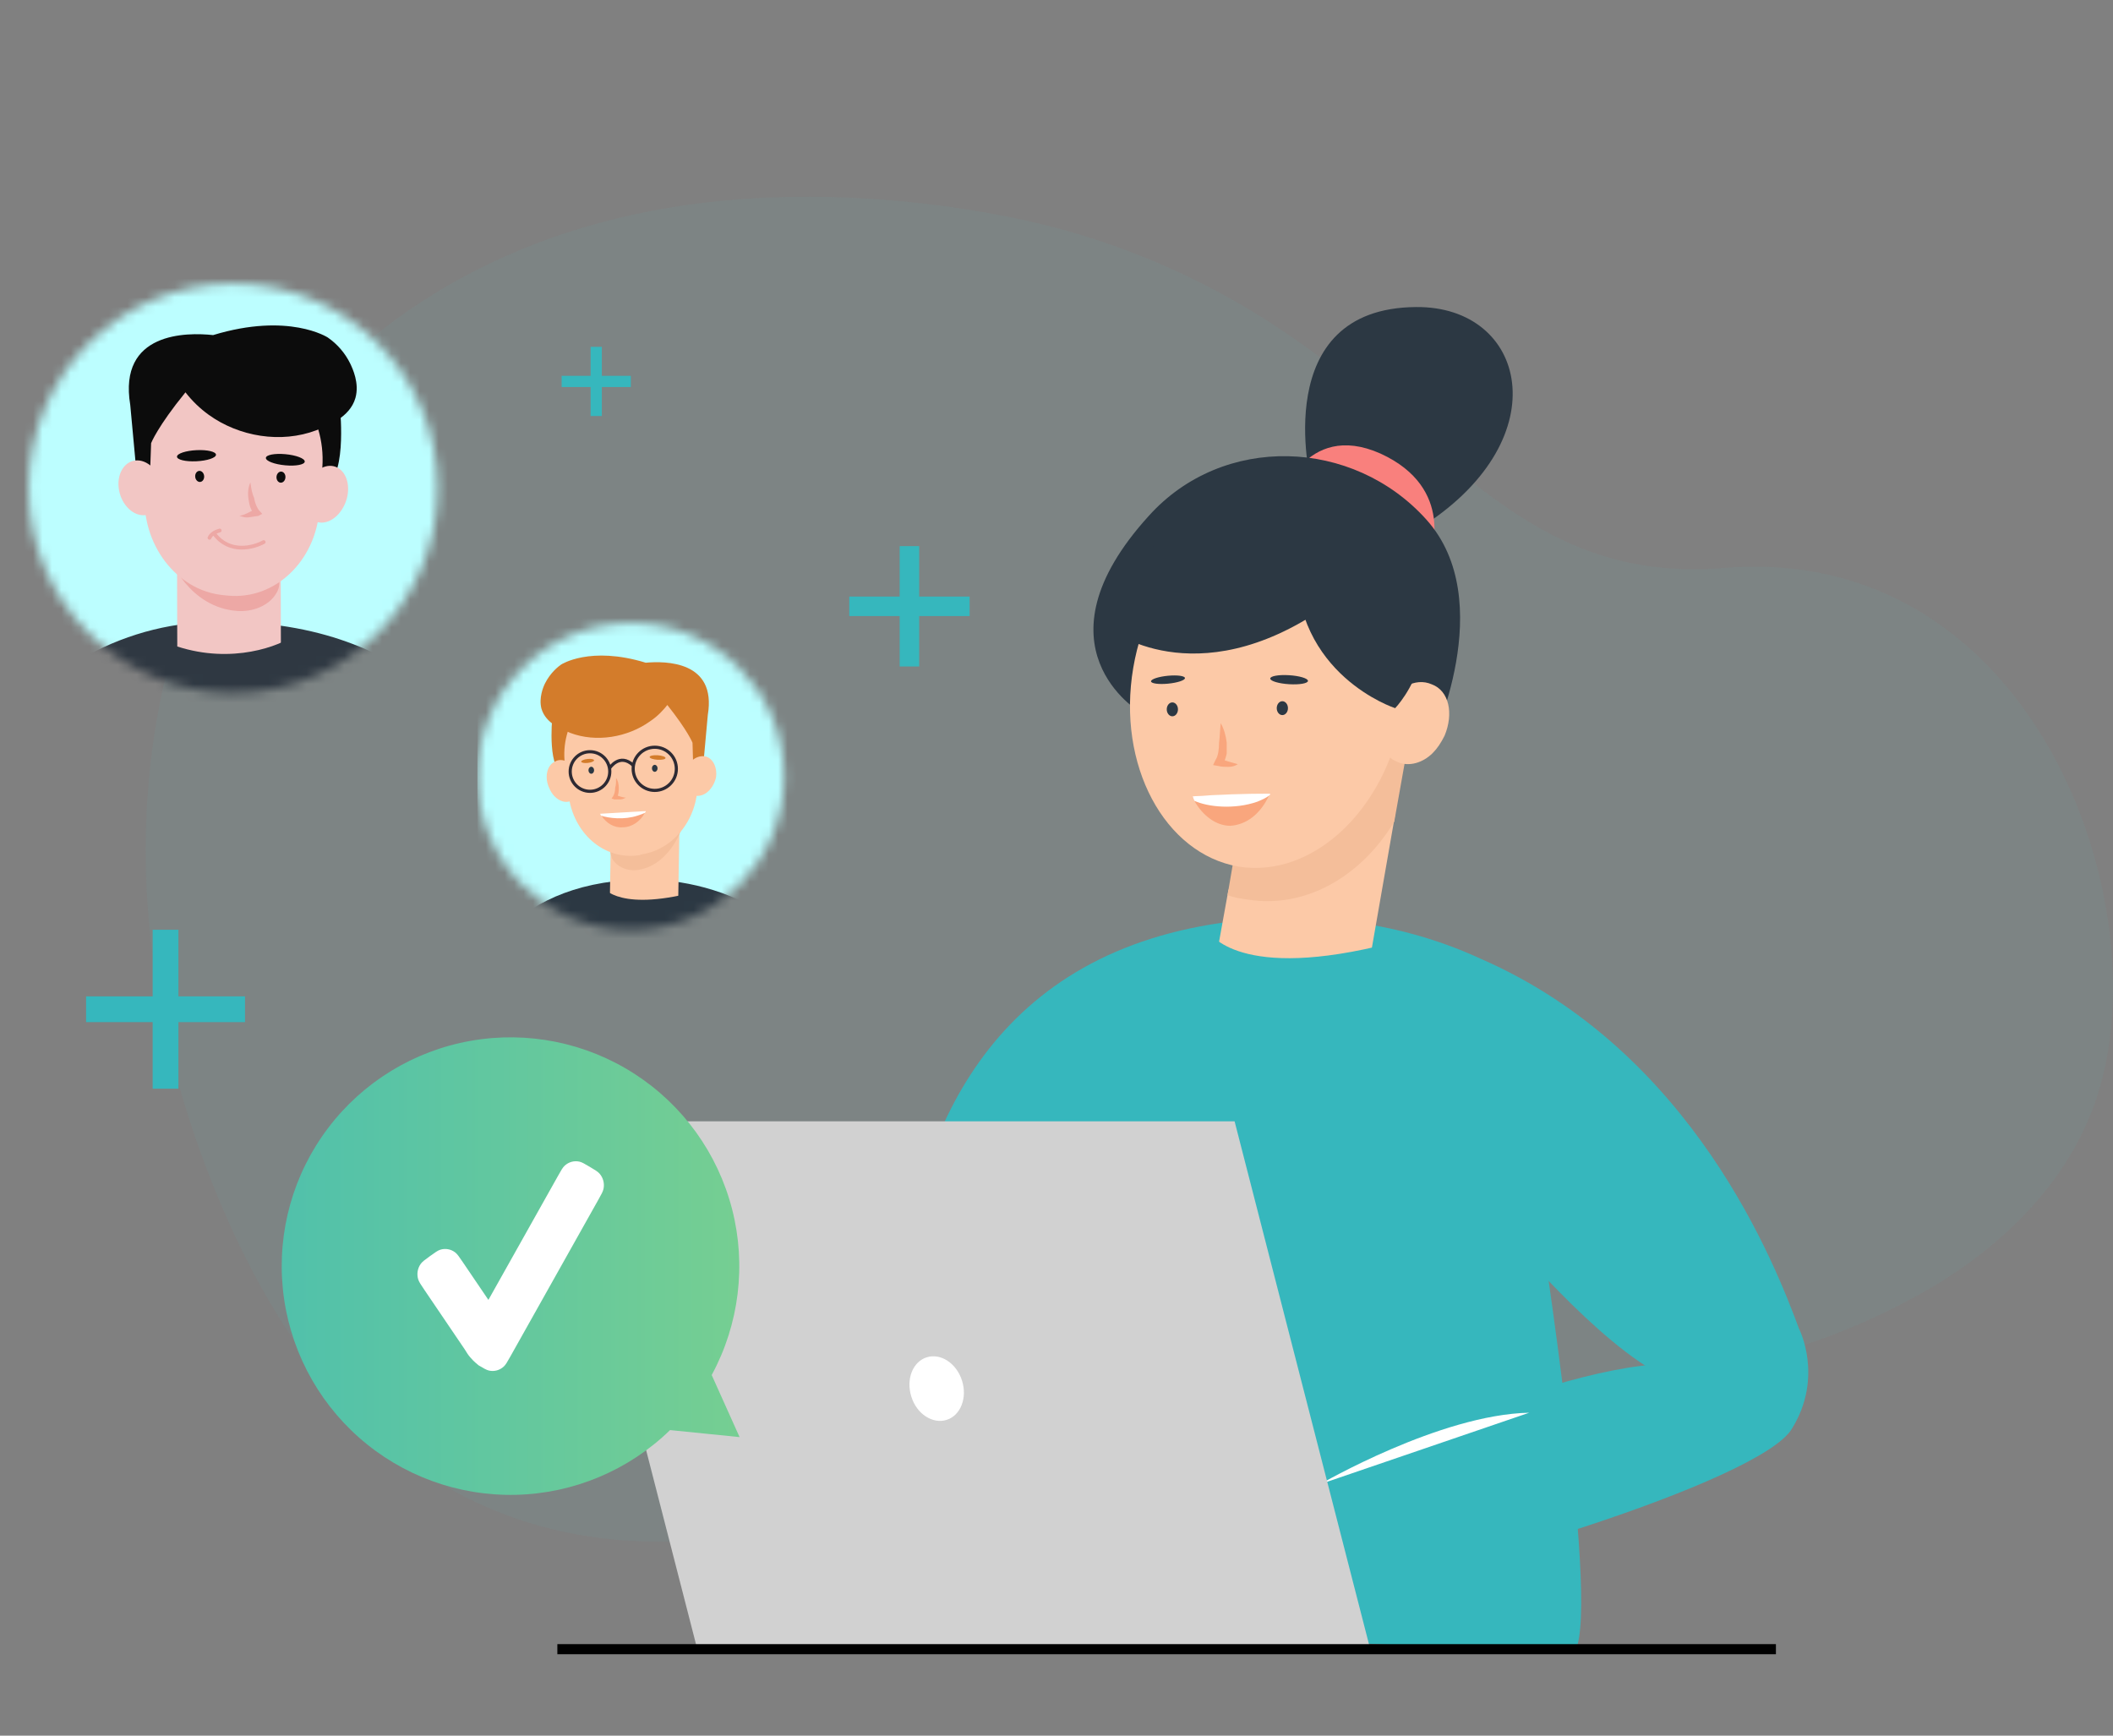 <?xml version="1.0" encoding="UTF-8"?> <svg xmlns="http://www.w3.org/2000/svg" width="224" height="184" viewBox="0 0 224 184" fill="none"><rect x="0" y="0" width="224" height="184" fill="#808080" stroke="none"/> <g clip-path="url(#clip0_5654_71510)"> <path opacity="0.1" d="M222.428 115.875C219.871 124.095 213.81 130.819 205.82 135.854C198.743 140.176 190.953 143.202 182.815 144.791C180.032 145.368 177.22 145.799 174.391 146.082C173.401 146.189 172.401 146.268 171.401 146.339C165.146 146.765 158.862 146.432 152.687 145.348C132.841 141.765 115.613 150.958 98.006 157.505L96.44 158.081C90.165 160.483 83.633 162.149 76.974 163.044C51.518 165.964 33.653 153.019 22.761 126.077C11.922 99.347 14.179 74.581 22.717 57.265C22.717 57.265 36.556 20.678 85.884 20.855C88.273 20.855 90.741 20.953 93.29 21.147C97.386 21.444 101.463 21.97 105.5 22.722C115.033 24.429 124.175 27.859 132.478 32.844C133.283 33.322 134.062 33.809 134.823 34.304C153.457 46.391 161.535 61.964 182.797 60.212C215.217 57.548 228.922 95.109 222.428 115.875Z" fill="#6CAAAF"></path> <mask id="mask0_5654_71510" style="mask-type:alpha" maskUnits="userSpaceOnUse" x="50" y="66" width="34" height="33"> <path d="M66.873 98.568C75.853 98.568 83.132 91.288 83.132 82.308C83.132 73.328 75.853 66.049 66.873 66.049C57.893 66.049 50.613 73.328 50.613 82.308C50.613 91.288 57.893 98.568 66.873 98.568Z" fill="#8A8D91"></path> </mask> <g mask="url(#mask0_5654_71510)"> <rect x="50.611" y="65.358" width="40.732" height="33.916" fill="#BCFEFF"></rect> <path d="M48.53 130.802C48.53 130.802 39.853 96.476 65.121 93.425H71.319C73.512 93.711 75.895 94.283 78.374 95.427C89.721 100.385 94.107 111.827 95.347 115.164C95.347 115.164 96.681 117.739 94.965 120.504C93.249 123.364 75.609 128.609 71.605 128.799C67.695 128.99 67.791 124.032 67.791 124.032C67.791 124.032 90.293 118.406 89.626 116.976C89.53 116.785 89.435 116.69 89.435 116.69C87.719 115.355 83.428 112.018 77.516 107.632C78.851 115.927 80.091 124.127 81.426 132.422L48.53 130.802Z" fill="#2C3843"></path> <path d="M64.833 84.461L72.08 84.556L71.889 95.903L64.643 95.807L64.833 84.461Z" fill="#FCC9A7"></path> <path d="M72.224 87.956C72.224 87.956 70.889 91.865 67.457 92.247C66.408 92.342 65.359 91.865 64.882 91.007C64.787 90.721 64.691 90.435 64.691 90.149C64.691 88.909 68.124 87.384 68.124 87.384L72.224 87.956Z" fill="#F4BE9A"></path> <path d="M58.542 76.166C58.542 76.166 57.97 81.982 59.973 82.078C59.973 82.078 62.642 76.166 60.736 76.261C58.828 76.357 58.542 76.166 58.542 76.166Z" fill="#D37C2B"></path> <path d="M67.789 90.659L68.076 90.564C71.699 89.992 74.368 86.273 73.892 82.173L73.51 78.931C73.034 74.831 69.696 71.971 65.978 72.447L65.692 72.543C62.069 73.115 59.399 76.833 59.876 80.933L60.257 84.175C60.734 88.371 64.071 91.231 67.789 90.659Z" fill="#FCC9A7"></path> <path d="M75.035 75.787L74.463 82.08H73.51L73.414 78.743C73.414 78.743 72.938 77.503 70.745 74.738C70.363 75.215 69.791 75.882 68.933 76.454C66.549 78.171 63.212 78.743 60.447 77.694C59.589 77.312 57.873 76.74 57.396 75.119C57.11 73.975 57.587 72.831 57.777 72.45C58.349 71.305 59.208 70.638 59.493 70.447C59.493 70.447 62.545 68.445 68.456 70.257C69.028 70.447 67.884 70.352 68.456 70.257C70.554 70.066 75.989 70.066 75.035 75.787Z" fill="#D37C2B"></path> <path d="M72.558 82.077C72.368 83.222 72.94 84.27 73.798 84.366C74.751 84.461 75.609 83.603 75.895 82.459C76.086 81.314 75.514 80.266 74.656 80.17C73.702 80.075 72.749 80.933 72.558 82.077Z" fill="#FCC9A7"></path> <path d="M58.253 83.602C58.73 84.746 59.874 85.319 60.636 84.842C61.399 84.365 61.685 83.126 61.209 81.981C60.732 80.837 59.588 80.265 58.825 80.742C57.967 81.123 57.681 82.458 58.253 83.602Z" fill="#FCC9A7"></path> <path d="M63.786 93.901C63.786 93.901 65.121 96.571 72.844 94.76L72.558 97.811L62.356 98.764L61.402 96.666L63.786 93.901Z" fill="#2C3843"></path> <path d="M63.711 86.347C63.804 86.437 63.804 86.437 63.804 86.528C64.269 87.25 65.107 87.793 66.037 87.702C66.968 87.702 67.899 87.07 68.364 86.166C68.457 86.076 68.457 86.076 68.457 85.985C66.875 86.166 65.293 86.256 63.711 86.347Z" fill="#F9A67D"></path> <path d="M63.596 86.271C63.691 86.367 63.691 86.367 63.691 86.462C64.549 86.748 66.17 86.939 67.6 86.462C67.886 86.367 68.172 86.271 68.363 86.176C68.459 86.081 68.459 86.081 68.459 85.985C66.838 86.081 65.217 86.176 63.596 86.271Z" fill="white"></path> <path d="M65.311 82.459C65.501 82.745 65.597 83.126 65.597 83.508C65.597 83.889 65.597 84.271 65.311 84.652L65.215 84.271C65.597 84.366 65.978 84.557 66.36 84.557C66.169 84.652 65.978 84.747 65.787 84.747C65.597 84.747 65.406 84.747 65.12 84.747L64.834 84.652L65.025 84.366C65.12 84.175 65.215 83.889 65.215 83.508C65.311 83.222 65.311 82.84 65.311 82.459Z" fill="#F9A67D"></path> <path d="M62.682 82.028C62.847 82.028 62.981 81.862 62.981 81.657C62.981 81.453 62.847 81.287 62.682 81.287C62.517 81.287 62.383 81.453 62.383 81.657C62.383 81.862 62.517 82.028 62.682 82.028Z" fill="#2C3843"></path> <path d="M69.41 81.823C69.576 81.823 69.71 81.657 69.71 81.452C69.71 81.248 69.576 81.082 69.41 81.082C69.245 81.082 69.111 81.248 69.111 81.452C69.111 81.657 69.245 81.823 69.41 81.823Z" fill="#2C3843"></path> <path d="M62.296 80.882C62.672 80.843 62.977 80.718 62.977 80.601C62.977 80.484 62.673 80.42 62.297 80.459C61.922 80.497 61.617 80.623 61.616 80.74C61.616 80.857 61.92 80.92 62.296 80.882Z" fill="#D37C2B"></path> <path d="M70.553 80.356C70.55 80.224 70.171 80.093 69.706 80.065C69.241 80.037 68.867 80.122 68.87 80.254C68.873 80.387 69.252 80.518 69.717 80.546C70.181 80.574 70.556 80.489 70.553 80.356Z" fill="#D37C2B"></path> <path d="M62.545 83.889C63.703 83.889 64.643 82.95 64.643 81.791C64.643 80.632 63.703 79.693 62.545 79.693C61.386 79.693 60.447 80.632 60.447 81.791C60.447 82.95 61.386 83.889 62.545 83.889Z" stroke="#2E2A33" stroke-width="0.334" stroke-miterlimit="10"></path> <path d="M64.643 81.41C64.643 81.41 65.691 79.789 67.122 81.124" stroke="#2E2A33" stroke-width="0.334" stroke-miterlimit="10"></path> <path d="M69.411 83.793C70.675 83.793 71.7 82.769 71.7 81.505C71.7 80.241 70.675 79.217 69.411 79.217C68.148 79.217 67.123 80.241 67.123 81.505C67.123 82.769 68.148 83.793 69.411 83.793Z" stroke="#2E2A33" stroke-width="0.334" stroke-miterlimit="10"></path> </g> <rect x="62.611" y="36.77" width="1.189" height="7.334" fill="#36B7BD"></rect> <rect x="66.873" y="39.842" width="1.189" height="7.334" transform="rotate(90 66.873 39.842)" fill="#36B7BD"></rect> <rect x="95.375" y="57.898" width="2.069" height="12.758" fill="#36B7BD"></rect> <rect x="102.789" y="63.243" width="2.069" height="12.758" transform="rotate(90 102.789 63.243)" fill="#36B7BD"></rect> <rect x="16.184" y="98.567" width="2.732" height="16.849" fill="#36B7BD"></rect> <rect x="25.975" y="105.626" width="2.732" height="16.849" transform="rotate(90 25.975 105.626)" fill="#36B7BD"></rect> <path d="M162.492 124.573C162.492 124.573 169.311 167.001 167.227 174.388L150.181 175.145L145.824 124.763L158.136 119.838L162.492 124.573Z" fill="#36B7BD"></path> <path d="M97.715 171.925C97.715 171.925 80.479 103.738 130.672 97.677H142.984C147.34 98.245 152.075 99.381 157 101.654C179.54 111.504 188.252 134.233 190.715 140.862C190.715 140.862 193.367 145.976 189.957 151.469C186.548 157.151 151.507 167.569 143.552 167.948C135.786 168.326 135.976 158.477 135.976 158.477C135.976 158.477 180.676 147.302 179.35 144.461C179.161 144.082 178.971 143.893 178.971 143.893C175.562 141.241 167.039 134.612 155.295 125.899C157.947 142.377 160.409 158.667 163.061 175.145L97.715 171.925Z" fill="#36B7BD"></path> <path d="M151.009 55.657C165.281 46.337 161.786 32.454 150.135 32.551C134.408 32.648 138.971 51.094 138.971 51.094L151.009 55.657Z" fill="#2C3843"></path> <path d="M135.67 53.133C135.67 53.133 138.291 44.493 146.349 48.085C154.407 51.774 151.592 58.959 151.592 58.959L135.67 53.133Z" fill="#F9807D"></path> <path d="M122.272 63.133L125.767 61.676L130.136 61.094L135.281 60.705L141.883 63.327L146.446 70.123L151.689 78.86C151.689 78.86 158.97 63.715 151.203 55.075C143.437 46.434 129.65 45.949 121.787 54.686C109.166 68.569 120.816 75.462 120.816 75.462L122.272 63.133Z" fill="#2C3843"></path> <path d="M147.903 86.336L143.631 110.801L127.709 108.277L130.233 94.297C130.913 94.491 131.592 94.685 132.369 94.879C138.291 95.753 144.31 92.258 147.903 86.336Z" fill="#FCC9A7"></path> <path d="M150.328 72.939L147.804 87.114C144.212 93.036 138.29 96.337 132.271 95.366C131.591 95.269 130.814 95.172 130.135 94.88L134.309 70.415L150.328 72.939Z" fill="#F4BE9A"></path> <path d="M131.3 91.87C123.436 90.511 118.388 81.094 120.135 70.803C121.883 60.512 129.649 53.133 137.513 54.492C145.377 55.852 150.425 65.269 148.678 75.56C146.93 85.851 139.164 93.132 131.3 91.87Z" fill="#FCC9A7"></path> <path d="M153.144 77.986C152.756 78.763 152.367 79.345 151.882 79.831C150.814 80.898 149.358 81.287 148.193 80.801C147.998 80.704 147.804 80.607 147.61 80.51C146.542 79.636 146.057 77.792 146.542 76.044C146.639 75.85 146.736 75.462 146.833 75.268C147.901 72.938 150.037 71.772 151.785 72.549C153.629 73.229 154.115 75.656 153.144 77.986Z" fill="#FCC9A7"></path> <path d="M146.155 58.765C136.737 50.416 137.417 59.445 137.417 59.445C137.126 71.58 147.902 75.075 147.902 75.075C147.902 75.075 155.572 67.114 146.155 58.765Z" fill="#2C3843"></path> <path d="M123.05 56.239L136.836 53.424C136.836 53.424 151.593 56.045 141.788 63.423C127.613 74.103 118.002 66.919 118.002 66.919L123.05 56.239Z" fill="#2C3843"></path> <path d="M126.43 84.42C126.52 84.609 126.52 84.704 126.61 84.893C127.513 86.502 128.958 87.544 130.403 87.544C132.119 87.449 133.638 86.29 134.542 84.302C134.632 84.302 134.649 84.331 134.649 84.142C132.03 84.331 129.229 84.231 126.43 84.42Z" fill="#F9A67D"></path> <path d="M126.43 84.421C126.52 84.61 126.52 84.705 126.61 84.894C128.055 85.556 130.855 85.841 133.293 84.989C133.745 84.799 134.197 84.61 134.558 84.326C134.648 84.326 134.648 84.231 134.648 84.137C132.029 84.137 129.229 84.231 126.43 84.421Z" fill="white"></path> <path d="M129.412 76.659C129.774 77.322 129.954 77.984 130.045 78.742C130.045 79.12 130.045 79.499 130.045 79.877C129.954 80.256 129.864 80.729 129.503 81.108L129.322 80.445L130.225 80.729C130.586 80.824 130.857 80.919 131.219 81.013C130.948 81.203 130.586 81.297 130.225 81.297C129.864 81.297 129.503 81.297 129.141 81.203L128.6 81.108L128.871 80.54C129.141 80.161 129.232 79.404 129.232 78.742C129.322 78.079 129.322 77.416 129.412 76.659Z" fill="#F9A67D"></path> <path d="M124.282 75.936C124.61 75.936 124.876 75.606 124.876 75.2C124.876 74.793 124.61 74.464 124.282 74.464C123.954 74.464 123.688 74.793 123.688 75.2C123.688 75.606 123.954 75.936 124.282 75.936Z" fill="#2C3843"></path> <path d="M135.942 75.809C136.27 75.809 136.536 75.48 136.536 75.074C136.536 74.667 136.27 74.338 135.942 74.338C135.614 74.338 135.348 74.667 135.348 75.074C135.348 75.48 135.614 75.809 135.942 75.809Z" fill="#2C3843"></path> <path d="M123.815 72.478C124.808 72.385 125.616 72.121 125.619 71.889C125.622 71.657 124.819 71.545 123.825 71.638C122.831 71.731 122.023 71.995 122.02 72.227C122.017 72.459 122.821 72.572 123.815 72.478Z" fill="#2C3843"></path> <path d="M138.658 72.179C138.652 71.915 137.752 71.647 136.648 71.58C135.544 71.513 134.653 71.673 134.659 71.937C134.665 72.201 135.565 72.469 136.669 72.536C137.774 72.603 138.664 72.443 138.658 72.179Z" fill="#2C3843"></path> <path d="M121.58 100.707C121.58 100.707 99.609 103.738 95.631 137.263C95.631 137.263 102.639 144.839 111.541 142.566L121.58 100.707Z" fill="#36B7BD"></path> <path d="M128.022 98.625C128.022 98.625 130.674 103.928 146.016 100.33V113.31L125.181 108.285L123.287 104.118L128.022 98.625Z" fill="#36B7BD"></path> <path d="M139.575 168.895C137.302 169.084 134.839 169.274 132.377 169.463L127.074 169.653C127.074 169.653 127.074 169.653 126.884 169.653C122.717 170.221 119.497 170.6 118.171 170.6C117.792 170.6 116.845 170.6 116.277 170.032C115.898 169.653 115.898 169.084 115.898 169.084C115.898 168.327 116.467 167.948 116.277 167.569C116.088 167.19 115.33 167.38 115.141 166.812C114.573 166.054 116.088 164.917 115.709 163.781C115.52 163.402 115.33 163.402 115.141 162.834C114.951 162.076 115.141 161.319 115.33 161.129C115.33 161.129 115.709 160.372 116.277 159.803C117.603 158.667 120.634 159.046 122.907 159.425C124.611 159.614 127.074 159.803 130.104 159.993C131.619 159.614 133.513 159.046 135.976 158.478L139.575 168.895Z" fill="#FFC6A1"></path> <path d="M140.141 156.773C140.141 156.773 166.658 143.325 179.348 144.651L183.515 147.681L182.758 153.363L153.21 157.341L140.141 156.773Z" fill="#36B7BD"></path> <path d="M161.355 132.718C161.355 132.718 173.098 146.355 179.159 146.734L184.842 142.757L161.544 124.763L158.703 128.551L161.355 132.718Z" fill="#36B7BD"></path> <path d="M139.953 157.342C139.953 157.342 152.644 149.955 162.114 149.766L139.953 157.342Z" fill="white"></path> <path d="M59.538 118.877L73.804 174.388H145.146L130.881 118.877H59.538Z" fill="#D1D1D1"></path> <path d="M96.614 148.07C96.026 146.238 96.75 144.365 98.234 143.894C99.717 143.422 101.392 144.516 101.979 146.348C102.567 148.18 101.843 150.053 100.359 150.524C98.876 150.996 97.181 149.902 96.614 148.07Z" fill="white"></path> <path d="M59.086 174.834H188.266" stroke="black" stroke-width="1.07"></path> <mask id="mask1_5654_71510" style="mask-type:alpha" maskUnits="userSpaceOnUse" x="3" y="30" width="44" height="44"> <path d="M24.718 73.449C12.737 73.449 3.025 63.737 3.025 51.756C3.025 39.776 12.737 30.064 24.718 30.064C36.698 30.064 46.41 39.776 46.41 51.756C46.41 63.737 36.698 73.449 24.718 73.449Z" fill="#8A8D91"></path> </mask> <g mask="url(#mask1_5654_71510)"> <rect width="53.043" height="48.93" transform="matrix(-1 -8.74228e-08 -8.74228e-08 1 51.105 27.472)" fill="#BCFEFF"></rect> <path d="M51.357 79.975C51.357 79.975 44.642 65.133 21.813 65.944C16.802 66.189 11.939 67.725 7.696 70.403C3.453 73.081 -0.025 76.809 -2.403 81.227" fill="#2F3842"></path> <path d="M29.74 54.614L18.755 54.984L18.798 70.377L24.584 71.092L29.783 70.008L29.74 54.614Z" fill="#F2C6C4"></path> <path d="M17.983 59.097C17.983 59.097 19.978 64.412 25.178 64.772C26.804 64.878 28.464 64.23 29.256 62.954C29.48 62.618 29.605 62.226 29.615 61.822C29.615 60.205 24.415 58.143 24.415 58.143L17.983 59.097Z" fill="#EDA8A5"></path> <path d="M36.058 43.454C36.058 43.454 36.854 51.379 34.091 51.504C34.091 51.504 30.522 43.454 33.045 43.636C35.568 43.819 36.058 43.454 36.058 43.454Z" fill="#0C0C0C"></path> <path d="M24.139 63.139L23.688 63.096C18.699 62.616 14.957 57.694 15.341 52.125L15.648 47.707C16.027 42.138 20.387 38.012 25.381 38.497L25.827 38.54C30.821 39.02 34.558 43.937 34.174 49.506L33.872 53.929C33.488 59.508 29.128 63.633 24.139 63.139Z" fill="#F2C6C4"></path> <path d="M13.808 42.931L14.595 51.44L15.861 51.44L16.02 46.979C16.02 46.979 16.682 45.252 19.661 41.592C20.362 42.496 21.189 43.296 22.117 43.967C25.345 46.298 29.792 47.032 33.538 45.612C34.742 45.132 37.083 44.264 37.678 42.192C38.12 40.633 37.386 39.088 37.122 38.532C36.579 37.426 35.761 36.478 34.747 35.778C34.747 35.778 30.617 33.082 22.592 35.524C21.791 35.764 23.426 35.605 22.592 35.524C19.8 35.222 12.518 35.179 13.808 42.931Z" fill="#0C0C0C"></path> <path d="M17.133 51.461C17.421 53.063 16.653 54.474 15.406 54.613C14.159 54.752 12.912 53.572 12.619 51.969C12.326 50.367 13.099 48.957 14.346 48.818C15.593 48.679 16.84 49.859 17.133 51.461Z" fill="#F2C6C4"></path> <path d="M36.532 53.496C35.827 55.04 34.373 55.808 33.27 55.194C32.166 54.58 31.831 52.838 32.555 51.294C33.279 49.749 34.714 48.982 35.812 49.596C36.911 50.21 37.237 51.965 36.532 53.496Z" fill="#F2C6C4"></path> <path d="M26.544 51.143C26.311 51.637 26.249 52.258 26.338 52.857C26.426 53.457 26.515 54.056 27.053 54.589L27.114 53.967C26.537 54.206 25.982 54.594 25.383 54.682C25.704 54.788 26.026 54.894 26.326 54.849C26.626 54.805 26.925 54.761 27.375 54.694L27.802 54.478L27.436 54.073C27.242 53.795 27.026 53.368 26.937 52.769C26.721 52.342 26.632 51.742 26.544 51.143Z" fill="#EDA8A5"></path> <path d="M21.22 51.092C20.959 51.115 20.723 50.872 20.694 50.548C20.665 50.225 20.853 49.943 21.115 49.92C21.376 49.896 21.612 50.139 21.641 50.463C21.67 50.787 21.482 51.068 21.22 51.092Z" fill="#0C0C0C"></path> <path d="M29.752 51.171C29.49 51.156 29.293 50.881 29.311 50.556C29.329 50.232 29.556 49.981 29.819 49.996C30.081 50.011 30.278 50.285 30.26 50.61C30.241 50.934 30.014 51.185 29.752 51.171Z" fill="#0C0C0C"></path> <path d="M18.762 48.407C18.774 48.081 19.709 47.774 20.851 47.721C21.993 47.668 22.909 47.889 22.897 48.215C22.885 48.541 21.949 48.849 20.808 48.901C19.666 48.954 18.75 48.733 18.762 48.407Z" fill="#0C0C0C"></path> <path d="M32.307 48.928C32.309 48.602 31.389 48.253 30.251 48.149C29.112 48.045 28.188 48.225 28.185 48.551C28.182 48.877 29.102 49.226 30.241 49.33C31.379 49.435 32.304 49.255 32.307 48.928Z" fill="#0C0C0C"></path> <path d="M27.951 57.465C26.88 58.062 24.339 58.73 22.747 56.628" stroke="#EDA8A5" stroke-width="0.4" stroke-linecap="round"></path> <path d="M23.289 56.239C22.852 56.353 22.378 56.615 22.207 57.015" stroke="#EDA8A5" stroke-width="0.4" stroke-linecap="round"></path> <path d="M17.65 68.12C23.626 70.545 28.944 68.77 30.857 67.579L31.182 70.772C28.151 74.237 20.573 72.505 17.163 71.206L17.65 68.12Z" fill="#2F3842"></path> </g> <path d="M78.404 152.351L71.033 151.607C66.65 155.871 60.819 158.322 54.705 158.47C48.592 158.618 42.649 156.451 38.065 152.404C33.481 148.356 30.596 142.727 29.986 136.642C29.376 130.558 31.087 124.467 34.777 119.591C38.466 114.714 43.861 111.411 49.882 110.343C55.903 109.275 62.105 110.52 67.247 113.83C72.389 117.14 76.09 122.27 77.611 128.192C79.132 134.115 78.359 140.394 75.447 145.771L78.404 152.351Z" fill="url(#paint0_linear_5654_71510)"></path> <path d="M44.329 135.612C44.411 135.889 44.6 136.168 44.979 136.727L49.264 143.047C49.491 143.407 49.611 143.624 49.859 143.902C50.044 144.11 50.146 144.259 50.736 144.742C51.291 145.071 51.569 145.236 51.836 145.297C52.4 145.426 52.989 145.263 53.416 144.86C53.617 144.671 53.778 144.385 54.099 143.812L63.434 127.181C63.756 126.607 63.917 126.32 63.977 126.044C64.102 125.461 63.944 124.851 63.552 124.411C63.367 124.203 63.088 124.037 62.531 123.706C61.975 123.376 61.698 123.211 61.431 123.151C60.867 123.022 60.277 123.185 59.851 123.587C59.65 123.777 59.489 124.063 59.168 124.635L51.776 137.806L49.053 133.79C48.673 133.23 48.483 132.95 48.258 132.775C47.805 132.423 47.215 132.316 46.673 132.487C46.403 132.572 46.132 132.768 45.589 133.16C45.048 133.552 44.777 133.747 44.608 133.979C44.268 134.446 44.164 135.053 44.329 135.612Z" fill="white"></path> </g> <defs> <linearGradient id="paint0_linear_5654_71510" x1="138.434" y1="110.501" x2="-5.3" y2="110.501" gradientUnits="userSpaceOnUse"> <stop stop-color="#A3DF73"></stop> <stop offset="1" stop-color="#36B7BD"></stop> </linearGradient> <clipPath id="clip0_5654_71510"> <rect width="224" height="184" fill="white"></rect> </clipPath> </defs> </svg> 